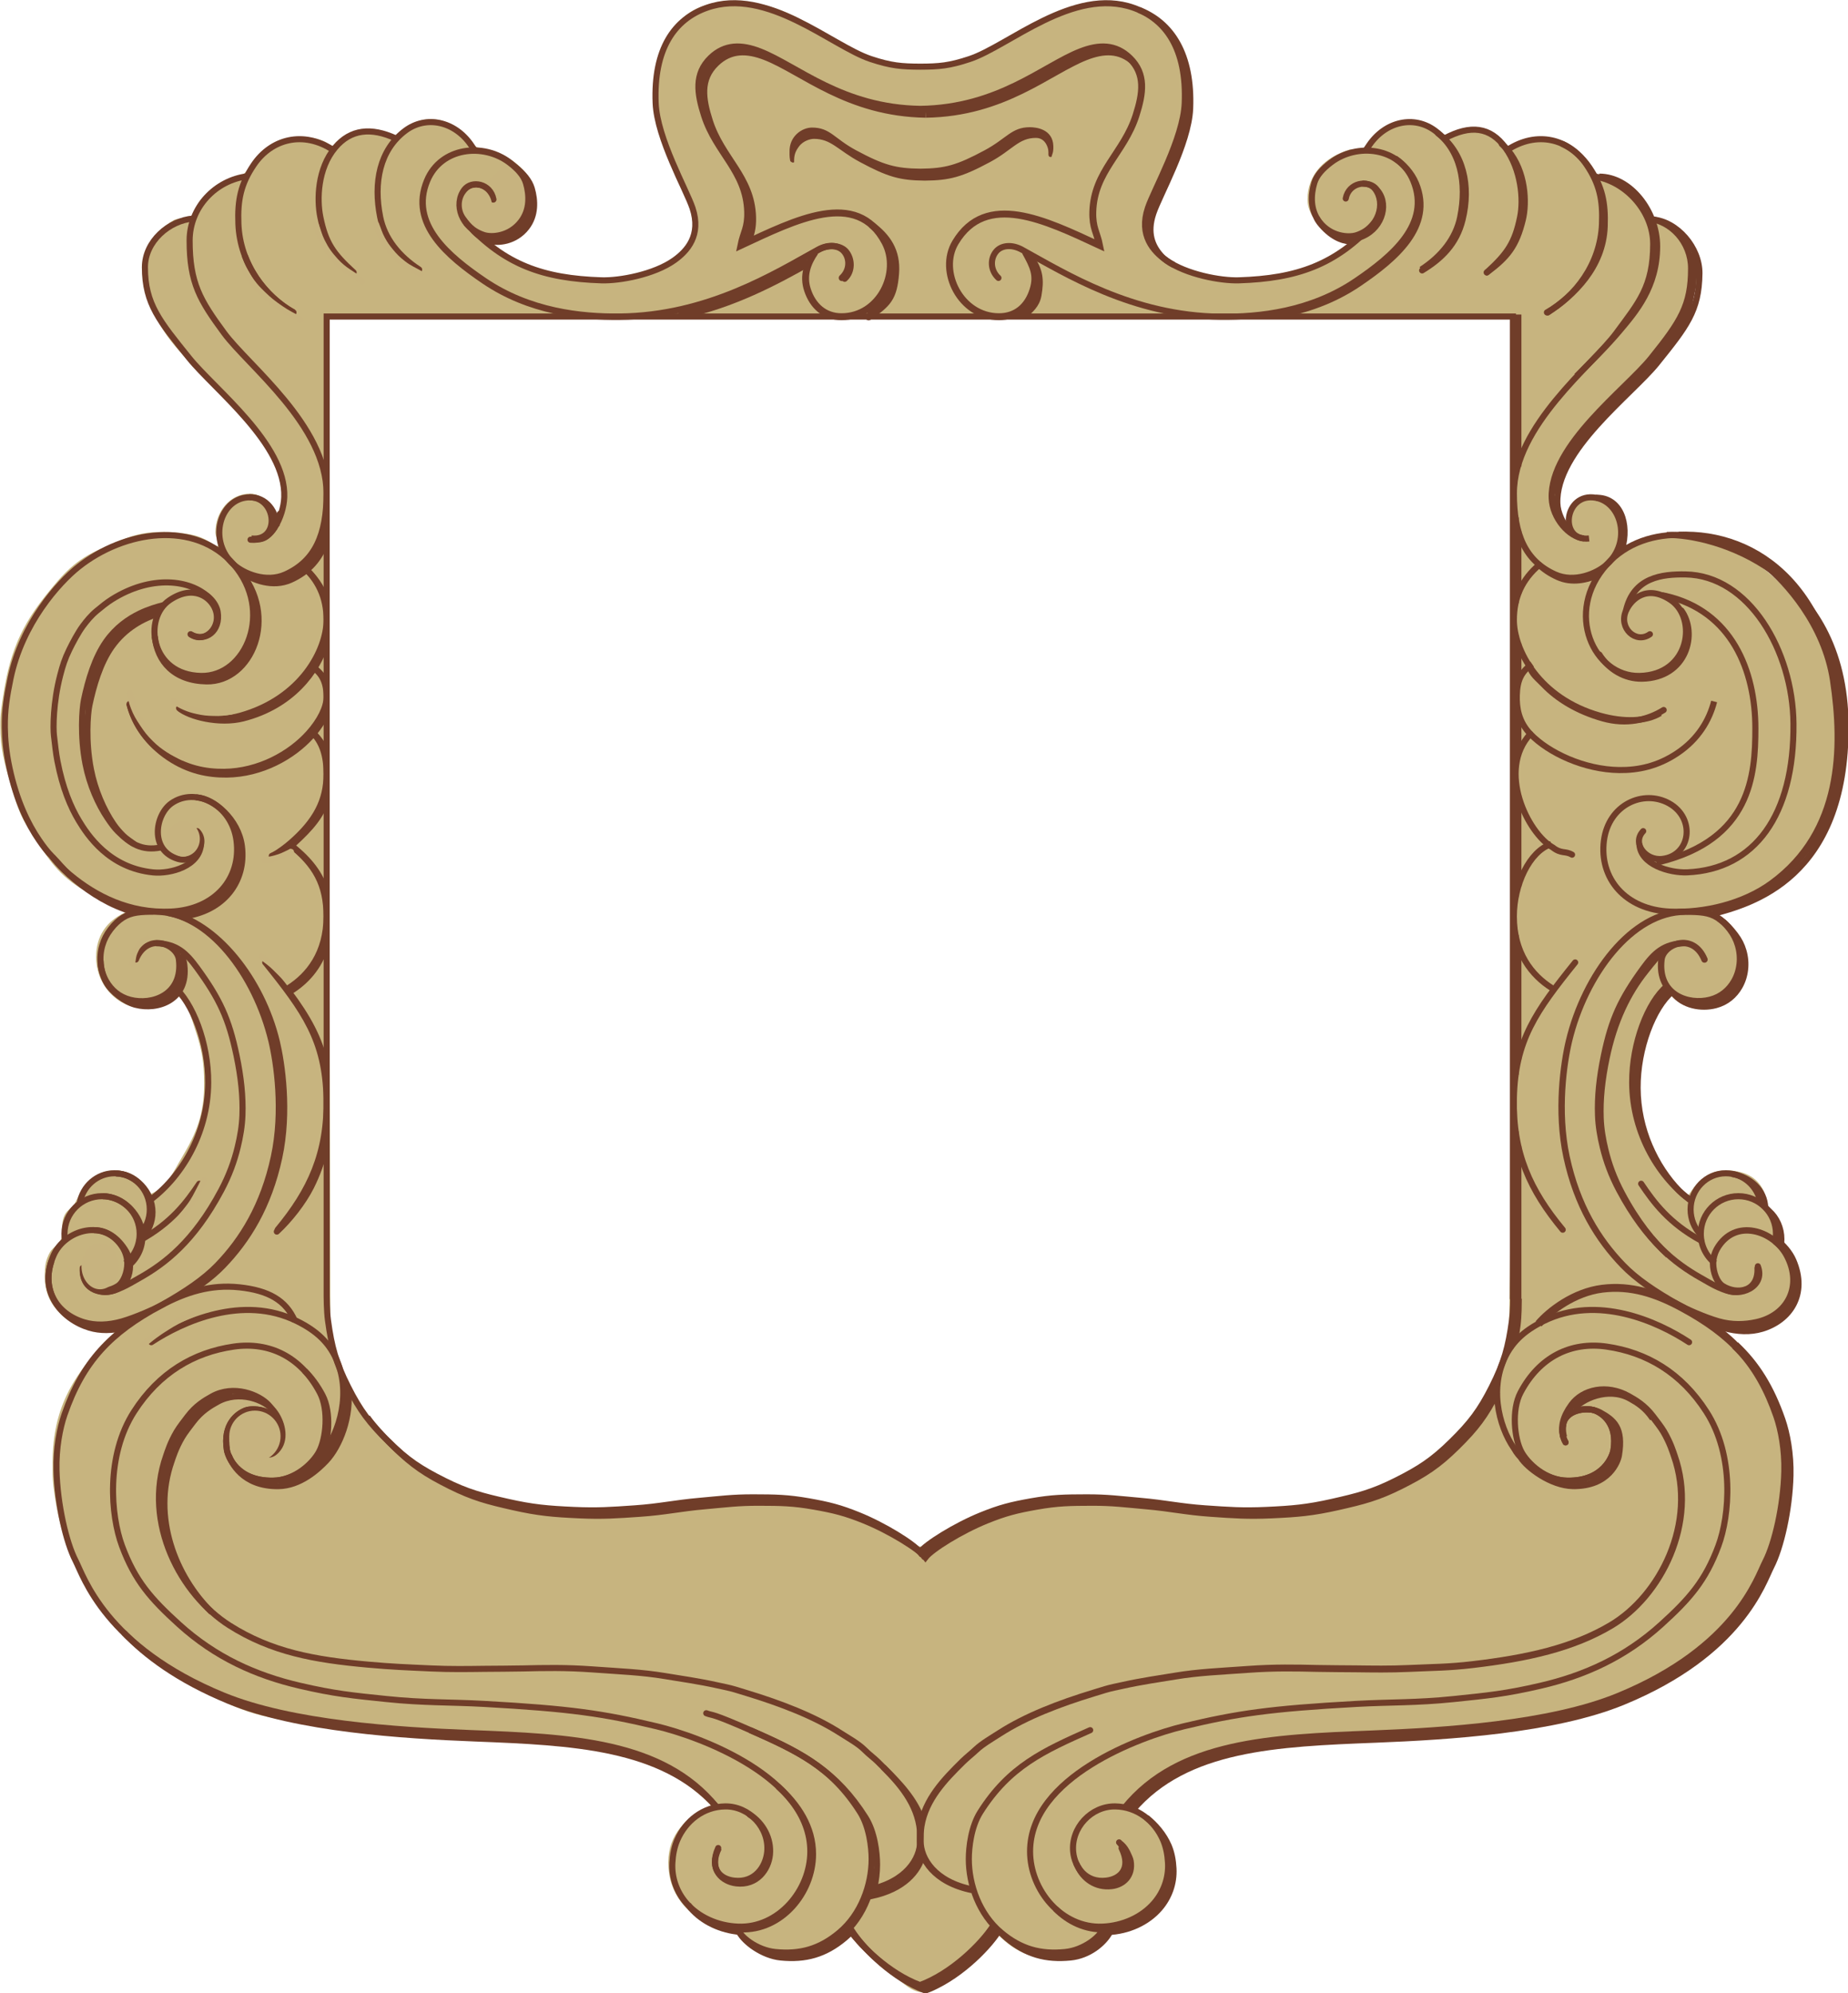<?xml version="1.0" encoding="UTF-8" standalone="no"?>
<!-- Created with Inkscape (http://www.inkscape.org/) -->

<svg
   xmlns:dc="http://purl.org/dc/elements/1.1/"
   xmlns:cc="http://creativecommons.org/ns#"
   xmlns:rdf="http://www.w3.org/1999/02/22-rdf-syntax-ns#"
   xmlns:svg="http://www.w3.org/2000/svg"
   xmlns="http://www.w3.org/2000/svg"
   xmlns:sodipodi="http://sodipodi.sourceforge.net/DTD/sodipodi-0.dtd"
   xmlns:inkscape="http://www.inkscape.org/namespaces/inkscape"
   width="225.778mm"
   height="243.516mm"
   viewBox="0 0 800 862.852"
   id="svg2"
   version="1.1"
   inkscape:version="0.91 r13725"
   sodipodi:docname="OrnateFrame24.svg">
  <defs
     id="defs4" />
  <sodipodi:namedview
     id="base"
     pagecolor="#ffffff"
     bordercolor="#666666"
     borderopacity="1.0"
     inkscape:pageopacity="0.0"
     inkscape:pageshadow="2"
     inkscape:zoom="0.77649499"
     inkscape:cx="399.99999"
     inkscape:cy="431.42583"
     inkscape:document-units="px"
     inkscape:current-layer="layer1"
     showgrid="false"
     fit-margin-top="0"
     fit-margin-left="0"
     fit-margin-right="0"
     fit-margin-bottom="0"
     inkscape:window-width="1600"
     inkscape:window-height="837"
     inkscape:window-x="-8"
     inkscape:window-y="-8"
     inkscape:window-maximized="1" />
  <g
     inkscape:label="Layer 1"
     inkscape:groupmode="layer"
     id="layer1"
     transform="translate(21.432,165.844)">
    <g
       transform="matrix(2.667,0,0,2.667,-954.727,-667.776)"
       id="g5178">
      <path
         inkscape:connector-curvature="0"
         id="path12"
         d="m 469.367,188.479 c -4.435,0 -7.586,0.841 -10.166,4.445 -2.509,3.499 -2.979,6.114 -2.979,10.426 0,5.442 1.168,8.384 3.324,13.385 1.202,2.809 2.893,4.453 2.893,7.51 0,6.573 -8.04,9.26 -14.613,9.26 -7.174,0 -12.063,-1.114 -17.682,-5.602 1.732,-0.565 3.022,-0.353 4.383,-1.555 1.714,-1.502 2.262,-3.146 2.262,-5.443 0,-4.241 -3.04,-6.927 -7.068,-8.27 -0.901,-0.3 -1.59,-0.087 -2.402,-0.564 -1.467,-0.848 -1.674,-2.056 -3.105,-2.957 -1.52,-0.972 -2.514,-1.566 -4.316,-1.566 -1.873,0 -2.758,0.589 -4.295,1.631 -0.512,0.336 -0.659,0.971 -1.295,0.971 -1.732,0 -2.866,-0.971 -4.598,-0.971 -1.52,0 -2.073,0.253 -3.434,0.906 -1.042,0.495 -1.918,1.426 -2.242,1.814 -0.124,0.149 -1.083,-0.624 -1.596,-0.818 -1.502,-0.597 -2.413,-0.607 -4.039,-0.607 -3.234,0 -5.073,1.194 -7.123,3.668 -0.707,0.848 -0.923,1.674 -1.842,2.311 -1.837,1.272 -3.296,0.839 -4.957,2.287 -1.008,0.884 -1.649,1.377 -2.373,2.525 -0.459,0.742 -0.377,1.679 -1.102,2.139 -0.848,0.542 -2.011,0.028 -2.877,0.541 -2.986,1.784 -4.666,4.152 -4.666,7.633 0,11.662 9.118,15.922 16.398,25.021 3.339,4.188 6.221,6.925 6.221,12.297 10e-6,1.449 -0.389,2.298 -1.131,3.535 -1.149,-2.032 -2.103,-4.1 -4.453,-4.1 -3.251,0 -5.584,2.968 -5.584,6.219 0,0.813 0.424,1.238 0.424,2.051 0,0.707 -1.096,-0.301 -1.697,-0.637 -1.572,-0.884 -2.719,-1.042 -4.521,-1.271 -1.166,-0.142 -1.857,-0.143 -3.041,-0.143 -3.923,0 -6.077,1.131 -9.682,2.686 -4.241,1.838 -6.184,4.048 -9.047,7.635 -4.824,6.043 -6.204,10.849 -7.211,18.518 -0.123,0.972 -0.141,1.556 -0.141,2.545 0,3.799 0.619,5.971 1.697,9.611 0.901,3.021 1.36,4.859 3.109,7.492 2.686,4.029 4.117,6.75 8.199,9.33 2.686,1.696 4.788,1.872 7.209,3.957 -3.022,1.396 -4.666,3.869 -4.666,7.209 0,4.488 3.428,8.34 7.916,8.34 2.244,0 3.8,-0.547 5.373,-2.119 1.731,1.732 2.049,3.322 2.826,5.654 1.078,3.251 1.414,5.265 1.414,8.693 0,4.912 -1.149,7.863 -3.676,12.086 -1.52,2.544 -2.261,4.558 -4.947,5.795 -1.413,-2.368 -3.181,-3.816 -5.938,-3.816 -3.216,0 -4.966,2.333 -6.361,5.23 -0.424,0.901 -1.254,1.077 -1.695,1.979 -0.672,1.343 -0.248,2.368 -0.566,3.816 -0.247,1.095 -1.288,1.29 -1.836,2.262 -0.777,1.378 -0.85,2.439 -0.85,4.029 10e-6,4.294 2.899,7.086 6.928,8.553 1.608,0.583 2.72,0.035 4.381,0.424 -6.449,6.45 -10.035,12.015 -10.035,21.133 0,1.52 -0.036,2.385 0.141,3.887 2.085,17.511 12.28,27.743 28.271,35.199 4.647,2.156 7.651,2.42 12.723,3.25 6.715,1.113 10.479,1.803 17.246,2.262 8.517,0.566 13.376,0.583 21.91,1.131 11.044,0.707 18.748,2.067 26.576,9.895 -4.082,1.891 -6.926,4.754 -6.926,9.26 0,5.141 3.057,8.64 7.775,10.672 1.254,0.53 2.226,0.266 3.393,0.99 1.113,0.689 1.289,1.713 2.402,2.402 2.12,1.343 3.711,1.697 6.221,1.697 4.082,-10e-6 6.236,-1.714 9.752,-3.816 2.403,2.774 3.977,4.204 6.928,6.359 1.855,1.361 2.916,2.828 5.23,2.828 1.466,0 2.12,-0.991 3.393,-1.697 3.87,-2.191 5.035,-4.77 8.48,-7.633 2.969,2.969 5.832,3.959 10.037,3.959 2.385,-10e-6 3.941,-0.284 5.938,-1.557 1.131,-0.707 1.078,-2.067 2.262,-2.686 0.99,-0.53 1.768,-0.211 2.828,-0.564 4.541,-1.502 7.49,-4.913 7.49,-9.684 0,-4.647 -2.596,-7.349 -6.359,-10.105 7.969,-7.969 15.76,-9.561 26.998,-10.32 8.57,-0.565 13.465,-0.583 22.053,-1.131 6.715,-0.424 10.497,-0.99 17.105,-2.262 10.301,-1.996 16.503,-3.763 25.02,-9.895 5.46,-3.922 8.021,-7.262 11.025,-13.287 3.145,-6.29 4.24,-10.495 4.24,-17.527 0,-1.043 -0.017,-1.663 -0.141,-2.688 -0.671,-5.478 -1.414,-8.78 -4.383,-13.428 -2.05,-3.216 -4.099,-4.383 -6.785,-7.068 1.414,-0.141 2.192,0.424 3.605,0.424 4.7,0 8.977,-3.356 8.977,-8.057 0,-1.679 -0.178,-2.722 -0.85,-4.242 -0.424,-0.989 -1.396,-1.13 -1.838,-2.119 -0.689,-1.52 0.09,-2.774 -0.705,-4.24 -0.512,-0.954 -1.343,-1.167 -1.838,-2.121 -0.389,-0.742 -0.088,-1.361 -0.424,-2.121 -1.131,-2.509 -3.464,-3.393 -6.221,-3.393 -2.845,0 -4.506,1.732 -6.078,4.1 -2.969,-2.562 -4.152,-4.647 -5.795,-8.199 -1.555,-3.357 -2.264,-5.547 -2.264,-9.258 0,-6.202 0.848,-10.673 5.23,-15.055 1.573,1.572 3.129,2.121 5.373,2.121 3.923,0 6.926,-3.357 6.926,-7.279 0,-3.605 -2.651,-6.537 -6.549,-8.178 21.076,-5.949 20.256,-20.871 21.561,-29.117 0.587,-3.711 -0.714,-17.073 -11.463,-26.203 -3.513,-2.984 -9.302,-5.935 -14.547,-6.064 -1.166,-0.029 -1.83,0.005 -2.979,0.129 -2.12,0.247 -4.45,1.037 -6.217,2.203 0.324,-0.777 0.606,-2.09 0.518,-2.85 -0.442,-3.251 -2.976,-5.748 -6.258,-5.57 -2.396,0.13 -3.432,2.915 -3.043,5.182 -0.636,-0.972 -2.072,-3.107 -2.072,-4.273 0,-4.824 2.371,-7.828 5.375,-11.592 7.068,-8.834 14.067,-12.099 17.008,-22.383 0.269,-0.942 0.72,-2.32 0.75,-3.309 0.091,-2.949 -1.851,-5.992 -4.377,-7.611 -1.107,-0.71 -1.812,-0.647 -2.654,-0.971 -0.719,-0.276 -1.343,-1.871 -1.75,-2.525 -0.583,-0.919 -0.92,-1.279 -1.68,-2.039 -1.767,-1.767 -4.602,-2.559 -5.832,-2.559 -0.611,0 -0.995,-1.43 -1.596,-2.137 -2.227,-2.615 -4.066,-3.863 -7.512,-3.863 -1.661,0 -4.839,1.295 -5.439,1.295 -1.202,0 -1.178,-1.8 -2.238,-2.348 -1.272,-0.654 -2.155,-0.85 -3.604,-0.85 -1.785,0 -2.669,1.131 -4.453,1.131 -0.848,0 -1.102,-0.611 -1.791,-1.105 -1.307,-0.936 -2.259,-1.166 -3.885,-1.166 -2.491,0 -3.756,0.971 -5.699,2.525 -0.848,0.671 -0.402,1.746 -1.355,2.24 -0.672,0.353 -1.936,-0.304 -2.678,-0.092 -3.905,1.184 -6.785,3.959 -6.785,8.059 0,3.623 4.054,6.427 7.676,6.586 -6.676,6.759 -17.526,6.581 -18.816,6.561 -5.918,-0.091 -14.621,-2.287 -14.621,-8.684 0,-2.668 0.985,-4.128 2.027,-6.566 2.191,-5.072 2.98,-7.46 4.262,-12.953 0.676,-2.897 -0.599,-7.946 -2.137,-10.525 -2.721,-4.559 -5.982,-6.166 -11.301,-6.166 -5.195,0 -8.082,1.364 -12.605,3.926 -6.484,3.658 -10.823,6.088 -18.262,6.088 -12.05,0 -16.978,-10.338 -29.029,-10.338 l -0.002,-0.002 z m -66.107,51.322 192.23,0 c -0.051,28.477 -0.103,56.954 -0.154,85.432 -0.078,23.378 0.011,46.758 -0.311,70.135 -0.123,3.769 0.091,7.586 -0.617,11.309 -1.437,5.332 -4.313,10.244 -8.07,14.273 -3.891,4.223 -8.943,7.26 -14.363,9.102 -8.815,3.042 -18.331,3.384 -27.547,2.52 -7.958,-0.845 -15.972,-1.721 -23.982,-1.119 -5.419,0.202 -10.602,2.099 -15.381,4.582 -1.735,0.726 -3.224,1.888 -4.807,2.877 -0.473,0.484 -1.295,0.347 -1.826,-0.035 -7.202,-4.867 -15.758,-7.734 -24.467,-7.898 -6.681,0.034 -13.297,1.122 -19.949,1.621 -9.507,0.766 -19.349,0.522 -28.379,-2.844 -5.658,-1.954 -10.618,-5.616 -14.504,-10.125 -3.72,-3.835 -5.728,-8.893 -7.564,-13.816 -0.126,-55.302 -0.215,-110.608 -0.309,-165.912 l 0,-0.1 z"
         style="fill:#c7b47f;fill-opacity:1" />
      <path
         style="fill:none;stroke:#703d29;stroke-width:1.041;stroke-linejoin:round"
         inkscape:connector-curvature="0"
         id="path16"
         d="m 425.59,223.46 c 0.432,1.631 1.752,3.16 3.82,3.807 1.244,0.389 4.121,0.233 5.987,-2.177 1.512,-1.954 1.397,-4.373 0.832,-6.297 -0.366,-1.245 -1.371,-2.446 -2.698,-3.468 l -7.937,8.057 -0.002,0.079 z" />
      <path
         style="fill:none;stroke:#703d29;stroke-width:1.037;stroke-linecap:round"
         inkscape:connector-curvature="0"
         id="path18"
         d="m 626.61,343.94 c -1.866,-4.509 -6.686,-2.488 -6.983,0 -0.683,5.732 4.34,7.464 7.916,6.531 1.771,-0.462 3.067,-1.578 3.896,-3.031 0.935,-1.64 1.217,-3.78 0.61,-5.824 -0.275,-0.927 -0.662,-1.707 -1.325,-2.581 -0.666,-0.878 -1.354,-1.479 -1.999,-1.891 -1.375,-0.878 -2.874,-0.965 -5.224,-0.965 -8.708,0 -16.327,10.289 -18.886,20.977 -0.843,3.52 -2.001,11.371 -0.396,18.815 1.71,7.93 5.138,13.42 9.16,17.585 2.177,2.255 5.146,4.262 8.99,6.435 1.186,0.67 4.32,2.061 6.497,2.683 2.236,0.639 4.3,0.545 6.158,0.142 5.16,-1.121 7.559,-5.919 4.96,-10.829 -2.128,-4.02 -8.397,-6.22 -11.351,-1.089 -0.251,0.435 -0.641,1.384 -0.628,2.411 0.016,1.368 0.584,3.017 1.561,3.639 2.246,1.429 5.838,1.025 5.671,-2.94" />
      <path
         style="fill:none;stroke:#703d29;stroke-width:1.276"
         inkscape:connector-curvature="0"
         id="path20"
         d="m 599.69,403.07 c 1.748,-2.056 5.757,-5.14 10.343,-5.703 4.654,-0.572 8.699,0.784 12.828,3.005 8.06,4.335 12.554,8.995 15.549,17.641 0.761,2.195 1.391,5.505 1.304,9.021 -0.14,5.604 -1.563,11.73 -3.092,14.692 -1.334,2.583 -4.82,13.994 -23.946,21.868 -11.161,4.595 -28.3,5.654 -40.118,6.12 -16.256,0.642 -31.254,1.244 -39.962,11.973" />
      <g
         style="fill:none;stroke:#703d29;stroke-width:1.121"
         id="g22">
        <path
           inkscape:connector-curvature="0"
           id="path24"
           d="m 603.75,421.45 c -0.466,-1.71 -0.035,-3.35 1.322,-5.209 1.814,-2.486 5.676,-3.343 9.175,-1.399 1.17,0.65 2.638,1.507 3.965,3.265 0.502,0.665 1.35,1.739 1.788,2.488 1.059,1.811 1.494,3.293 1.703,3.888 3.845,10.928 -2.265,22.771 -10.255,27.522 -6.206,3.691 -13.608,5.336 -22.469,6.375 -3.983,0.467 -6.257,0.437 -10.263,0.622 -3.224,0.149 -6.008,0.096 -8.63,0.064 -2.158,-0.027 -4.205,-0.016 -6.297,-0.064 -3.416,-0.079 -6.95,-0.159 -11.274,0.156 -4.55,0.331 -7.973,0.448 -11.818,1.088 -2.512,0.419 -5.456,0.823 -8.542,1.515 -0.926,0.207 -1.865,0.377 -2.809,0.662 -0.634,0.191 -1.26,0.385 -1.881,0.575 -5.572,1.699 -10.985,3.77 -15.257,6.521 -1.32,0.85 -2.811,1.701 -3.877,2.708 -0.665,0.627 -1.472,1.256 -2.124,1.898 -2.99,2.942 -6.047,6.126 -6.762,10.438 -0.132,0.795 -0.132,1.629 -0.132,2.507 0,2.799 2.277,6.608 8.419,7.852" />
        <path
           inkscape:connector-curvature="0"
           id="path26"
           d="m 516.37,229.11 c 1.285,2.324 1.992,3.738 1.244,6.142 -0.847,2.723 -2.778,4.354 -5.52,4.354 -6.22,0 -9.878,-7.364 -7.075,-12.051 4.976,-8.319 14.539,-3.647 23.402,0.474 -0.427,-2.134 -1.173,-2.828 -1.096,-5.471 0.193,-6.564 5.061,-9.541 7.005,-15.605 1.158,-3.612 1.618,-6.75 -1.025,-9.316 -2.308,-2.24 -4.982,-2.206 -7.994,-1.025 -6.017,2.359 -13.246,9.137 -25.97,9.326 -12.724,-0.188 -20.012,-6.967 -26.03,-9.326 -3.011,-1.181 -5.686,-1.215 -7.993,1.025 -2.643,2.566 -2.183,5.703 -1.025,9.316 1.944,6.064 6.812,9.041 7.004,15.605 0.078,2.643 -0.668,3.337 -1.095,5.471 8.863,-4.12 18.798,-9.212 23.402,-0.474 2.565,4.869 -0.855,12.051 -7.075,12.051 -2.742,0 -4.667,-1.748 -5.52,-4.354 -0.76,-2.323 0,-4.354 1.244,-6.142" />
        <path
           style="stroke-linecap:round"
           inkscape:connector-curvature="0"
           id="path28"
           d="m 491.5,224.79 c 2.403,1.838 4.099,4.099 3.817,7.775 -0.306,3.986 -1.272,4.948 -4.382,7.068" />
        <path
           style="stroke-linecap:round"
           inkscape:connector-curvature="0"
           id="path30"
           d="m 494.68,233.7 c -0.141,2.403 -1.131,3.958 -3.534,4.947" />
      </g>
      <path
         style="fill:#c7b37f;stroke:none"
         inkscape:connector-curvature="0"
         id="path32"
         d="m 432.4,214.49 1.088,0.777 1.166,1.244 0.777,1.555 0.389,1.322 0.078,1.71 -0.078,1.166 -0.389,1.322 -0.777,0.933 -0.933,1.011 -1.321,0.7 -1.711,0.389 -1.477,0.233 -1.555,-0.7 -1.399,-1.01 -0.855,-1.244 -0.622,-1.555 0,-0.622 7.62,-7.231 z" />
      <path
         style="fill:none;stroke:#703d29;stroke-width:1.041;stroke-linecap:round"
         inkscape:connector-curvature="0"
         id="path34"
         d="m 430.01,220.57 c -0.478,-2.581 -3.496,-3.111 -4.665,-1.586 -1.8,2.348 -0.485,6.257 3.176,7.401 1.244,0.389 4.12,0.233 5.987,-2.177 1.512,-1.954 1.397,-4.373 0.832,-6.297 -0.366,-1.245 -1.364,-2.329 -2.698,-3.344 -4.251,-3.233 -11.118,-2.488 -13.373,2.954 -2.909,7.02 3.421,12.284 9.252,16.249 7.341,4.992 15.705,5.9 22.003,5.831 14.306,-0.156 25.19,-6.997 32.265,-10.884 1.648,-0.906 3.345,-0.721 4.198,0.311 0.963,1.164 0.947,3.043 -0.389,4.276" />
      <path
         style="fill:none;stroke:#703d29;stroke-width:1.057"
         inkscape:connector-curvature="0"
         id="path36"
         d="m 387.6,414.35 -3.188,1.166 -3.265,2.488 -1.399,1.944 -1.788,3.11 -0.777,2.333 -0.622,2.877 -0.311,2.177" />
      <path
         style="fill:none;stroke:#703d29;stroke-width:1.057"
         inkscape:connector-curvature="0"
         id="path38"
         d="m 405.95,414.66 -0.233,2.799 -0.466,1.944 -1.4,3.343 -2.177,2.877 -2.333,1.866 -1.71,0.855 -2.41,0.544" />
      <path
         style="fill:none;stroke:#703d29;stroke-width:1.197"
         inkscape:connector-curvature="0"
         id="path40"
         d="m 499.6,489.23 c -0.58,2.588 -3.004,5.548 -8.279,6.617 0,0 -0.626,0.129 -1.025,0.212" />
      <path
         style="fill:none;stroke:#703d29;stroke-width:1.356"
         inkscape:connector-curvature="0"
         id="path42"
         d="m 631.59,406.57 c 3.339,3.114 5.685,6.905 7.488,12.109 0.761,2.195 1.391,5.506 1.303,9.021 -0.14,5.604 -1.563,11.73 -3.092,14.692 -1.333,2.584 -4.82,13.994 -23.946,21.868 -11.161,4.595 -28.3,5.654 -40.118,6.12 -16.022,0.633 -30.822,1.227 -39.582,11.516" />
      <path
         style="fill:none;stroke:#703d29;stroke-width:0.929"
         inkscape:connector-curvature="0"
         id="path44"
         d="m 605.45,416.95 c 1.188,-1.621 5.517,-3.673 9.016,-1.73 1.151,0.64 2.516,1.449 3.714,3.243" />
      <path
         style="fill:none;stroke:#703d29;stroke-width:1.356"
         inkscape:connector-curvature="0"
         id="path46"
         d="m 627.51,402.79 c 0.782,0.301 1.56,0.572 2.244,0.767 2.236,0.639 4.337,0.688 6.158,0.142 4.423,-1.327 7.261,-5.459 4.96,-10.829 -0.534,-1.245 -1.556,-2.439 -2.716,-3.333" />
      <path
         style="fill:none;stroke:#703d29;stroke-width:1.041;stroke-linecap:round"
         inkscape:connector-curvature="0"
         id="path48"
         d="m 375.44,287.13 c -2.969,1.838 -5.182,2.273 -7.492,4.947 -2.299,4.553 -3.203,6.999 -4.1,10.65" />
      <path
         style="fill:none;stroke:#703d29;stroke-width:1.041;stroke-linecap:round"
         inkscape:connector-curvature="0"
         id="path50"
         d="m 435.88,221.96 c 0,2.686 -1.979,4.382 -4.665,4.947" />
      <path
         style="fill:none;stroke:#703d29;stroke-width:0.997"
         inkscape:connector-curvature="0"
         id="path52"
         d="m 620.49,275.03 c 7.39,-0.151 28.859,5.639 29.012,30.876 0.151,24.925 -15.383,28.997 -21.607,30.656" />
      <path
         style="fill:none;stroke:#703d29;stroke-width:1.037"
         inkscape:connector-curvature="0"
         id="path54"
         d="m 622.43,275.03 c 12.743,-0.554 25.892,8.826 26.472,32.236 0.452,18.289 -12.517,26.584 -18.742,28.243" />
      <g
         style="fill:none;stroke:#703d29;stroke-width:0.881"
         id="g56">
        <path
           inkscape:connector-curvature="0"
           id="path58"
           d="m 615.33,363.16 0.196,-2.502 0.834,-3.974 1.177,-3.091 1.325,-2.551 1.717,-2.061" />
        <path
           inkscape:connector-curvature="0"
           id="path60"
           d="m 632.74,343.67 -0.195,2.449 -0.7,1.672 -1.088,1.594 -1.244,0.933 -1.905,0.7 -1.671,0.117 -1.244,-0.195" />
        <path
           inkscape:connector-curvature="0"
           id="path62"
           d="m 602.33,268.42 0.544,-2.643 1.166,-2.449 1.516,-2.449 2.605,-3.343 2.06,-2.294 3.343,-3.382 2.877,-2.916 1.827,-2.099 2.41,-2.915 2.138,-3.227 1.283,-2.643 0.7,-3.421 0.213,-4.242 -0.389,-1.23" />
        <path
           inkscape:connector-curvature="0"
           id="path64"
           d="m 605.44,429.44 2.527,-0.505 1.905,-1.011 1.05,-1.05 0.739,-1.205 0.505,-1.944 0.039,-1.361" />
        <path
           inkscape:connector-curvature="0"
           id="path66"
           d="m 364.94,403.38 1.866,0.155 2.41,-0.195 2.41,-0.855" />
        <path
           inkscape:connector-curvature="0"
           id="path68"
           d="m 379.44,345.38 -0.311,2.177 -0.505,0.972 -0.739,0.933 -1.011,0.777 -1.127,0.505 -1.477,0.233 -1.011,0.078" />
        <path
           inkscape:connector-curvature="0"
           id="path70"
           d="m 388.73,326.65 -0.544,3.382 -0.661,1.477 -1.361,1.866 -1.827,1.399 -1.866,0.933 -3.615,0.894" />
        <path
           inkscape:connector-curvature="0"
           id="path72"
           d="m 402.76,274.48 -0.7,2.021 -0.855,1.477 -1.166,1.633 -1.633,1.477 -1.944,0.933 -1.633,0.389 -1.011,-0.078" />
        <path
           inkscape:connector-curvature="0"
           id="path74"
           d="m 394.41,272.65 0.039,1.555" />
      </g>
      <g
         style="fill:none;stroke:#703d29;stroke-width:0.987"
         id="g76">
        <path
           style="stroke-linecap:round"
           inkscape:connector-curvature="0"
           id="path78"
           d="m 397.32,325.09 c -1.127,1.01 -2.25,1.63 -3.265,2.029" />
        <path
           style="stroke-linecap:round"
           inkscape:connector-curvature="0"
           id="path80"
           d="m 629.24,397.16 c 0.134,0.145 0.581,0.217 0.739,0.311 2.216,1.322 6.577,-0.326 5.295,-3.747" />
        <path
           inkscape:connector-curvature="0"
           id="path82"
           d="m 621.54,349.38 c 1.573,2.055 4.538,2.588 6.883,1.976 1.772,-0.462 3.068,-1.578 3.896,-3.031 0.935,-1.64 1.217,-3.78 0.61,-5.824 -0.275,-0.927 -0.662,-1.707 -1.325,-2.581 -0.666,-0.878 -1.492,-1.811 -2.132,-2.23 -0.17,-0.111 -0.339,-0.261 -0.518,-0.383" />
        <path
           inkscape:connector-curvature="0"
           id="path84"
           d="m 638.99,390.46 c 0.068,-0.365 0.103,-0.741 0.103,-1.125 0,-1.81 -0.757,-3.468 -2.009,-4.586 -0.427,-0.382 -0.841,-0.974 -1.359,-1.233" />
        <path
           inkscape:connector-curvature="0"
           id="path86"
           d="m 636.47,384.25 c -0.073,-2.912 -2.456,-4.995 -5.41,-5.513" />
        <path
           inkscape:connector-curvature="0"
           id="path88"
           d="m 624.54,383.17 c -0.679,-0.554 -1.406,-1.025 -2.042,-1.69 -3.826,-4.004 -6.704,-9.924 -6.742,-16.677 -0.037,-6.474 2.566,-13.062 5.598,-15.627" />
        <path
           inkscape:connector-curvature="0"
           id="path90"
           d="m 533.07,481.44 2.799,-2.566 1.944,-1.477 3.654,-2.255 3.421,-1.633 2.41,-0.622 4.82,-1.088 5.598,-0.855" />
        <path
           inkscape:connector-curvature="0"
           id="path92"
           d="m 511.61,501.2 c -2.022,3.11 -6.842,7.775 -11.896,9.641 -5.054,-1.866 -9.874,-6.531 -11.895,-9.641" />
        <path
           style="stroke-linecap:round"
           inkscape:connector-curvature="0"
           id="path94"
           d="m 491.28,494.73 c -0.634,2.349 -1.785,4.626 -3.468,6.451" />
        <path
           inkscape:connector-curvature="0"
           id="path96"
           d="m 491.78,491.47 -0.7,3.421" />
        <path
           inkscape:connector-curvature="0"
           id="path98"
           d="m 487.43,501.42 -1.477,1.477 -2.643,1.477 -3.032,0.933" />
        <path
           inkscape:connector-curvature="0"
           id="path100"
           d="m 471.46,227.45 c 0.379,-1.182 0.767,-2.072 0.71,-4.014 -0.193,-6.564 -5.061,-9.541 -7.005,-15.606 -1.158,-3.612 -1.618,-6.749 1.025,-9.315 2.308,-2.24 4.982,-2.206 7.993,-1.025 6.017,2.359 13.308,9.138 26.032,9.326 -12.724,-0.188 -20.015,-6.967 -26.032,-9.326 -3.012,-1.181 -5.935,-1.526 -8.242,0.714 -2.643,2.566 -1.934,6.014 -0.776,9.626 1.944,6.064 6.563,9.041 6.756,15.606 0.057,1.942 -0.455,2.832 -0.834,4.014" />
        <path
           inkscape:connector-curvature="0"
           id="path102"
           d="m 500.18,206.37 c 12.517,-0.661 23.245,-9.071 26.706,-9.757 3.086,-0.612 4.809,-0.335 7.072,1.721 -2.264,-2.057 -4.842,-1.993 -7.771,-0.845 -6.018,2.359 -13.246,9.138 -25.97,9.326" />
        <path
           inkscape:connector-curvature="0"
           id="path104"
           d="m 624.59,383.2 c -5.209,-3.732 -9.672,-10.856 -9.718,-19.274 -0.036,-6.474 2.566,-13.061 5.598,-15.627" />
        <path
           inkscape:connector-curvature="0"
           id="path106"
           d="m 511.17,500.76 c -2.021,3.11 -6.842,7.775 -11.895,9.64 -5.054,-1.866 -9.874,-6.531 -11.895,-9.64" />
        <path
           style="stroke-linecap:round"
           inkscape:connector-curvature="0"
           id="path108"
           d="m 479.17,230.74 c 1.302,-0.721 2.51,-1.406 3.624,-2.018 1.648,-0.906 3.629,-0.716 4.482,0.316 0.963,1.164 1.11,3.183 -0.225,4.416" />
        <path
           inkscape:connector-curvature="0"
           id="path110"
           d="m 460.48,239.49 c 8.588,-1.792 15.585,-5.638 20.875,-8.597" />
        <path
           inkscape:connector-curvature="0"
           id="path112"
           d="m 531.78,487.43 c 0.71,0.484 1.166,1.493 1.166,1.493 0.197,0.469 0.451,0.911 0.521,1.327 0.404,2.378 -1.156,3.861 -3.083,4.085 -2.648,0.308 -4.635,-1.265 -5.482,-3.17" />
        <path
           inkscape:connector-curvature="0"
           id="path114"
           d="m 460.04,239.05 c 8.588,-1.792 15.585,-5.638 20.875,-8.597" />
        <path
           inkscape:connector-curvature="0"
           id="path116"
           d="m 633.38,397.49 c -1.633,0.629 -2.526,0.544 -4.557,-0.358 -0.834,-0.37 -1.788,-0.944 -2.907,-1.578 -3.981,-2.261 -8.708,-5.824 -13.139,-14.143 -1.31,-2.46 -2.125,-4.743 -2.673,-6.992 -0.423,-1.735 -0.716,-3.45 -0.779,-5.211 -0.108,-3 0.215,-6.132 0.964,-9.721 1.236,-5.925 2.725,-9.143 6.375,-14.15 1.795,-2.462 3.343,-3.965 6.686,-4.043" />
        <path
           inkscape:connector-curvature="0"
           id="path118"
           d="m 398.83,279.88 c 2.779,2.362 4.121,5.287 4.121,8.941 0,4.841 -4.05,12.75 -14.002,15.549 -3.814,1.072 -7.588,0.207 -9.871,-1.181" />
        <path
           inkscape:connector-curvature="0"
           id="path120"
           d="m 400.46,296.28 c 1.788,1.244 2.488,2.641 2.488,5.07 0,1.665 -1.076,3.823 -2.907,5.867 -2.998,3.346 -8.082,6.19 -13.716,6.26 -3.056,0.038 -6.229,-0.601 -9.422,-2.736 -3.413,-2.282 -5.209,-5.364 -5.987,-8.397" />
        <path
           inkscape:connector-curvature="0"
           id="path122"
           d="m 400.3,306.71 c 2.026,1.862 2.648,4.193 2.648,7.129 0,4.289 -1.742,7.6 -5.749,11.107 -0.896,0.784 -1.905,1.519 -3.033,2.178" />
        <path
           inkscape:connector-curvature="0"
           id="path124"
           d="m 596.4,292.63 0,5.519" />
        <path
           inkscape:connector-curvature="0"
           id="path126"
           d="m 595.96,291.27 0,7.774" />
        <path
           inkscape:connector-curvature="0"
           id="path128"
           d="m 596.4,274.44 0,10.185" />
        <path
           inkscape:connector-curvature="0"
           id="path130"
           d="m 595.96,272.19 0,13.918" />
        <path
           inkscape:connector-curvature="0"
           id="path132"
           d="m 592.99,414.17 c -1.93,3.835 -3.473,5.849 -6.531,8.863 -3.086,3.041 -5.224,4.434 -9.097,6.375 -3.772,1.891 -6.148,2.492 -10.263,3.421 -4.112,0.929 -6.518,1.131 -10.729,1.321 -3.862,0.175 -6.053,0.014 -9.909,-0.254 -4.128,-0.286 -6.417,-0.861 -10.538,-1.223 -3.404,-0.299 -5.326,-0.574 -8.743,-0.566 -3.512,0.01 -5.525,0.031 -8.983,0.643 -3.223,0.571 -5.052,1.026 -8.086,2.255 -4.198,1.7 -8.941,4.665 -9.952,5.987 -1.011,-1.322 -5.754,-4.286 -9.952,-5.987 -3.034,-1.229 -4.862,-1.684 -8.085,-2.255 -3.459,-0.612 -5.471,-0.635 -8.983,-0.643 -3.417,-0.01 -5.34,0.267 -8.743,0.566 -4.121,0.362 -6.411,0.937 -10.538,1.223 -3.857,0.267 -6.047,0.429 -9.909,0.254 -4.212,-0.191 -6.617,-0.39 -10.729,-1.321 -4.115,-0.932 -6.489,-1.535 -10.263,-3.421 -3.875,-1.937 -6.011,-3.334 -9.097,-6.375 -0.333,-0.329 -0.649,-0.645 -0.948,-0.954" />
        <path
           inkscape:connector-curvature="0"
           id="path134"
           d="m 478.8,505.47 2.799,-0.35" />
        <path
           inkscape:connector-curvature="0"
           id="path136"
           d="m 528.9,501.44 2.825,-0.269 2.691,-1.076 1.883,-1.144 2.556,-3.027 0.538,-1.144 0.404,-2.623 0.135,-1.211" />
        <path
           inkscape:connector-curvature="0"
           id="path138"
           d="m 613.23,277.36 c 1.213,-4.128 -0.268,-8.483 -4.266,-8.366" />
        <path
           inkscape:connector-curvature="0"
           id="path140"
           d="m 402.79,341.75 c -1.014,3.428 -3.194,5.77 -5.62,7.293" />
        <path
           inkscape:connector-curvature="0"
           id="path142"
           d="m 402.86,276.05 c -1,2.889 -2.829,4.953 -5.724,6.26 -2.887,1.304 -6.227,0.086 -8.014,-1.292" />
        <path
           style="stroke-linecap:round"
           inkscape:connector-curvature="0"
           id="path144"
           d="m 380.95,291.2 c 2.392,1.253 4.819,-0.584 4.322,-3.696 -0.233,-1.458 -1.805,-3.299 -3.933,-3.433" />
        <path
           inkscape:connector-curvature="0"
           id="path146"
           d="m 390.87,422.86 c 0.516,0.485 0.626,1.115 1.322,1.244 1.05,0.195 1.866,0.583 2.916,-0.816 1.294,-1.725 0.599,-4.408 -0.747,-6.097 -1.44,-1.808 -5.613,-3.405 -9.112,-1.462 -1.171,0.65 -2.638,1.506 -3.965,3.265 -0.502,0.665 -1.35,1.739 -1.788,2.488 -1.059,1.811 -1.494,3.292 -1.703,3.887 -3.201,9.098 0.6,18.664 6.489,24.493" />
        <path
           style="stroke-linecap:round"
           inkscape:connector-curvature="0"
           id="path148"
           d="m 531.59,487.23 c 0.638,0.665 1.01,1.244 1.01,1.244 0.197,0.468 0.357,0.911 0.428,1.327 0.403,2.378 -1.156,3.861 -3.083,4.085 -2.648,0.308 -4.42,-1.252 -5.267,-3.157" />
        <path
           inkscape:connector-curvature="0"
           id="path150"
           d="m 608.5,216.81 c 5.228,0.638 9.784,5.628 9.784,10.992 0,6.919 -2.331,9.496 -5.974,14.446 -3.898,5.297 -16.638,15.005 -16.638,26.045 0,6.686 1.866,10.962 6.686,13.139 3.108,1.404 6.742,-0.116 8.397,-1.611 4.043,-3.654 2.426,-10.062 -1.788,-10.828 -5.132,-0.933 -6.096,7.145 -1.089,6.608" />
        <path
           inkscape:connector-curvature="0"
           id="path152"
           d="m 635.73,383.51 c -0.46,-2.77 -2.813,-4.88 -5.648,-4.88 -3.164,0 -5.729,2.628 -5.729,5.87 0,1.588 0.615,3.028 1.615,4.085" />
        <path
           inkscape:connector-curvature="0"
           id="path154"
           d="m 599.79,279.88 c -2.779,2.362 -4.121,5.287 -4.121,8.941 0,4.841 4.05,12.75 14.002,15.549 3.813,1.072 7.457,0.971 9.74,-0.417" />
        <path
           inkscape:connector-curvature="0"
           id="path156"
           d="m 375.61,287.8 c -2.378,0.794 -5.349,2.277 -7.55,5.395 -1.856,2.63 -2.938,6.286 -3.609,9.485 -0.293,1.4 -0.643,5.832 0.252,10.41 0.661,3.381 2.057,6.527 3.602,8.806 0.553,0.817 1.056,1.367 1.621,1.932 0.518,0.518 1.253,0.975 1.774,1.373" />
        <path
           inkscape:connector-curvature="0"
           id="path158"
           d="m 471.72,469.02 c 7.576,3.359 13.13,5.875 17.839,13.31 1.477,2.333 1.866,5.676 1.866,7.619 0,4.198 -1.711,8.941 -5.209,11.895 -3.246,2.741 -6.453,3.576 -10.418,3.188 -3.007,-0.295 -5.831,-2.488 -6.297,-4.043" />
        <path
           inkscape:connector-curvature="0"
           id="path160"
           d="m 396.88,325.2 c 4.276,3.343 6.064,6.586 6.064,11.74 0,5.909 -2.877,9.563 -6.22,11.662" />
        <path
           style="stroke-linecap:round"
           inkscape:connector-curvature="0"
           id="path162"
           d="m 392.99,344.41 c 6.375,7.93 9.758,12.637 9.952,22.08 0.181,8.863 -2.643,14.927 -7.93,21.303" />
        <path
           inkscape:connector-curvature="0"
           id="path164"
           d="m 515.23,239.57 c 1.159,-0.761 2.01,-1.979 2.497,-3.485 0.753,-2.325 0.769,-4.308 -0.475,-6.096 1.534,2.008 1.676,3.704 1.244,6.142 -0.275,1.552 -1.264,2.369 -2.497,3.485" />
        <path
           inkscape:connector-curvature="0"
           id="path166"
           d="m 596.4,374.24 0,25.241 0.067,0 c 0,0.018 -0.009,2.389 -0.212,3.887 -0.133,0.982 -0.272,1.871 -0.429,2.702" />
        <path
           inkscape:connector-curvature="0"
           id="path168"
           d="m 595.96,371.81 0,27.223 0.067,3e-4 c 0,0.018 -0.009,2.389 -0.212,3.887 -0.212,1.562 -0.437,2.887 -0.729,4.125" />
        <path
           inkscape:connector-curvature="0"
           id="path170"
           d="m 595.96,339.94 0,22.702" />
        <path
           inkscape:connector-curvature="0"
           id="path172"
           d="m 596.4,341.73 0,18.463" />
        <path
           inkscape:connector-curvature="0"
           id="path174"
           d="m 596.4,318.25 0,13.841" />
        <path
           inkscape:connector-curvature="0"
           id="path176"
           d="m 595.96,316.62 0,17.064" />
        <path
           inkscape:connector-curvature="0"
           id="path178"
           d="m 596.4,304.1 0,5.369" />
        <path
           inkscape:connector-curvature="0"
           id="path180"
           d="m 595.96,303.01 0,7.776" />
        <path
           inkscape:connector-curvature="0"
           id="path182"
           d="m 593.08,412.65 c -0.165,0.35 -0.342,0.711 -0.53,1.084 -1.93,3.835 -3.473,5.849 -6.531,8.863 -3.085,3.041 -5.224,4.434 -9.097,6.375 -3.772,1.89 -6.147,2.491 -10.263,3.421 -4.112,0.929 -6.518,1.131 -10.729,1.321 -3.862,0.175 -6.053,0.011 -9.909,-0.255 -4.128,-0.285 -6.417,-0.861 -10.538,-1.222 -3.404,-0.299 -5.326,-0.574 -8.743,-0.566 -3.512,0.01 -5.524,0.031 -8.983,0.643 -3.223,0.571 -5.052,1.025 -8.086,2.255 -4.198,1.701 -8.941,4.665 -9.952,5.987 -1.011,-1.322 -5.754,-4.286 -9.952,-5.987 -3.034,-1.229 -4.862,-1.684 -8.086,-2.255 -3.459,-0.612 -5.471,-0.634 -8.983,-0.643 -3.417,-0.01 -5.339,0.267 -8.743,0.566 -4.121,0.362 -6.411,0.937 -10.538,1.222 -3.857,0.267 -6.047,0.429 -9.909,0.255 -4.212,-0.19 -6.617,-0.39 -10.729,-1.321 -4.115,-0.932 -6.489,-1.534 -10.263,-3.421 -3.875,-1.938 -6.011,-3.334 -9.097,-6.375 -1.615,-1.592 -2.808,-2.905 -3.858,-4.356" />
        <path
           inkscape:connector-curvature="0"
           id="path184"
           d="m 406.42,413.26 c 0.666,4.942 -1.413,9.8 -3.523,12.034 -1.322,1.399 -4.2,4.074 -7.775,4.12 -5.909,0.078 -7.673,-3.986 -8.031,-4.976" />
        <path
           inkscape:connector-curvature="0"
           id="path186"
           d="m 399.4,410.7 c 1.097,1.083 2.07,2.405 2.893,3.965 1.477,2.799 1.022,7.48 -0.148,9.641 -0.129,0.237 -0.288,0.489 -0.475,0.748" />
        <path
           inkscape:connector-curvature="0"
           id="path188"
           d="m 370.04,453.2 c 3.514,3.687 8.828,7.692 16.99,11.052 11.161,4.595 28.3,5.654 40.118,6.12 15.715,0.62 30.193,1.266 39.01,10.998" />
        <path
           inkscape:connector-curvature="0"
           id="path190"
           d="m 493.29,475.01 c 2.598,2.556 5.247,5.295 6.366,8.798" />
        <path
           inkscape:connector-curvature="0"
           id="path192"
           d="m 488.18,501.7 c -0.34,0.362 -0.701,0.707 -1.083,1.03 -3.246,2.741 -6.453,3.576 -10.418,3.187 -3.007,-0.295 -5.908,-2.548 -6.685,-4.025" />
        <path
           inkscape:connector-curvature="0"
           id="path194"
           d="m 461.63,497.35 c 0.145,0.198 0.297,0.391 0.457,0.577 1.888,2.198 4.867,3.576 7.978,3.833" />
        <path
           inkscape:connector-curvature="0"
           id="path196"
           d="m 512.05,501.64 c -2.022,3.11 -6.842,7.774 -11.895,9.64 -5.054,-1.866 -9.874,-6.531 -11.896,-9.64 -0.163,-0.252 -0.321,-0.494 -0.472,-0.727" />
        <path
           inkscape:connector-curvature="0"
           id="path198"
           d="m 512.13,501.62 c 0.361,0.392 0.746,0.762 1.156,1.109 3.246,2.741 6.453,3.576 10.418,3.187 3.007,-0.295 5.395,-2.304 6.36,-4.043 0,0 0.541,-0.582 0.693,-1.137" />
        <path
           inkscape:connector-curvature="0"
           id="path200"
           d="m 529.75,500.99 -1.161,1.867 -1.766,1.463 -2.674,1.11 -2.421,0.101" />
        <path
           inkscape:connector-curvature="0"
           id="path202"
           d="m 536.03,483.22 c 1.431,1.097 2.835,2.759 3.599,4.534 0.491,1.141 0.718,2.396 0.788,3.698 0.132,2.468 -0.735,4.741 -2.223,6.474 -1.997,2.326 -5.113,3.734 -8.429,3.866 -0.247,0.01 -0.492,0.011 -0.734,0" />
        <path
           inkscape:connector-curvature="0"
           id="path204"
           d="m 529.32,501.35 0,0 c -3.171,0.127 -6.004,-1.231 -8.092,-3.375" />
        <path
           inkscape:connector-curvature="0"
           id="path206"
           d="m 620.72,391.93 c -2.474,-2.28 -5.036,-5.44 -7.507,-10.077 -1.31,-2.46 -2.125,-4.743 -2.672,-6.992 -0.423,-1.735 -0.716,-3.45 -0.779,-5.211 -0.108,-3 0.215,-6.132 0.964,-9.721 1.236,-5.925 3.443,-10.509 6.375,-14.15 1,-1.242 2.154,-2.792 3.251,-3.488" />
        <path
           inkscape:connector-curvature="0"
           id="path208"
           d="m 618.2,223.83 c 3.965,0.311 7.639,4.579 7.59,8.764 -0.07,6.078 -2.108,8.589 -6.891,14.545 -4.12,5.131 -16.482,14.15 -16.171,22.78 0.055,1.532 0.88,3.115 1.802,4.389" />
        <path
           inkscape:connector-curvature="0"
           id="path210"
           d="m 599.59,279.72 c 0.878,0.867 1.94,1.584 3.207,2.156 2.261,1.021 4.801,0.495 6.654,-0.443" />
        <path
           inkscape:connector-curvature="0"
           id="path212"
           d="m 576.37,213.9 c 1.328,0.904 2.681,2.291 3.415,4.061 2.908,7.02 -3.421,12.284 -9.252,16.249 -4.181,2.843 -8.694,4.361 -12.968,5.129" />
        <path
           inkscape:connector-curvature="0"
           id="path214"
           d="m 569.69,227.43 c -1.414,-0.014 -3.095,-0.417 -4.92,-2.339 -0.42,-0.443 -0.913,-1.028 -1.105,-1.553" />
        <path
           inkscape:connector-curvature="0"
           id="path216"
           d="m 540.45,231.2 c -0.738,-0.37 -1.531,-0.909 -2.063,-1.504 -1.386,-1.55 -2.31,-3.65 -1.242,-6.853 0.987,-2.963 5.746,-11.274 5.979,-17.027 0.356,-8.79 -3.024,-13.977 -8.312,-16" />
        <path
           style="stroke-linecap:round"
           inkscape:connector-curvature="0"
           id="path218"
           d="m 542.68,203.85 -0.206,3.305 -0.895,3.374 -1.721,4.613 -1.308,2.961 -1.377,2.961 -0.689,2.066 -0.276,1.515 0.207,1.446" />
        <path
           style="stroke-linecap:round"
           inkscape:connector-curvature="0"
           id="path220"
           d="m 595.81,423.4 c 0.272,0.661 0.933,1.306 0.933,1.306 1.011,1.687 4.94,4.655 8.515,4.702 5.909,0.078 7.312,-4.057 7.464,-4.976 0.746,-4.509 -0.796,-5.742 -3.11,-7.013 0,0 -1.362,-0.706 -2.994,-0.433" />
        <path
           inkscape:connector-curvature="0"
           id="path222"
           d="m 370.23,403.67 c -2.086,0.534 -4.045,0.547 -5.757,0.033 -4.423,-1.327 -8.007,-5.564 -6.179,-10.829" />
        <path
           inkscape:connector-curvature="0"
           id="path224"
           d="m 379.21,343.15 c 0.443,0.445 0.586,1.108 0.653,1.67 0.683,5.732 -4.34,7.402 -7.916,6.468 -1.771,-0.462 -3.882,-2.107 -4.711,-3.56 -0.597,-1.047 -0.959,-2.299 -0.962,-3.599" />
        <path
           inkscape:connector-curvature="0"
           id="path226"
           d="m 400.74,307.15 c 0.896,0.823 1.517,1.738 1.931,2.757" />
        <path
           inkscape:connector-curvature="0"
           id="path228"
           d="m 400.9,296.6 c 0.83,0.577 1.425,1.312 1.825,2.042" />
        <path
           style="stroke-linecap:round"
           inkscape:connector-curvature="0"
           id="path230"
           d="m 402.91,303.94 c -0.483,1.191 -1.317,2.475 -2.43,3.718 -2.998,3.346 -8.082,6.189 -13.716,6.26 -3.056,0.038 -6.229,-0.601 -9.422,-2.735 -3.413,-2.283 -5.638,-5.528 -6.377,-8.716" />
        <path
           inkscape:connector-curvature="0"
           id="path232"
           d="m 399.11,280.13 c 1.731,1.471 3.059,3.347 3.698,5.295" />
        <path
           style="stroke-linecap:round"
           inkscape:connector-curvature="0"
           id="path234"
           d="m 402.86,292.56 c -1.384,4.574 -5.51,10.231 -13.473,12.248 -3.804,0.964 -8.702,-0.241 -10.374,-1.664" />
        <path
           inkscape:connector-curvature="0"
           id="path236"
           d="m 375.06,291.49 c 0.417,4.12 3.174,7.209 8.401,7.308 7.35,0.139 11.818,-10.574 5.287,-18.094" />
        <path
           style="stroke-linecap:round"
           inkscape:connector-curvature="0"
           id="path238"
           d="m 358.52,327.39 c 1.074,1.347 2.337,2.561 3.63,3.636 2.621,2.181 5.712,4.101 9.272,5.153" />
        <path
           style="stroke-linecap:round"
           inkscape:connector-curvature="0"
           id="path240"
           d="m 379.67,336.95 c 6.569,-0.789 10.272,-5.684 9.538,-11.41 -0.559,-4.363 -4.563,-7.718 -7.285,-7.912" />
        <path
           inkscape:connector-curvature="0"
           id="path242"
           d="m 390.39,268.92 c 2.849,-0.105 4.47,2.483 4.444,4.665" />
        <path
           style="stroke-linecap:round"
           inkscape:connector-curvature="0"
           id="path244"
           d="m 389.72,229.81 c 1.561,4.083 4.603,7.275 7.861,9.099" />
        <path
           style="stroke-linecap:round"
           inkscape:connector-curvature="0"
           id="path246"
           d="m 622.86,287.29 c 2.686,3.679 0.927,10.932 -6.379,11.07 -2.854,0.054 -5.429,-1.528 -6.939,-3.924" />
        <path
           inkscape:connector-curvature="0"
           id="path248"
           d="m 596.4,239.25 0,24.686" />
        <path
           style="stroke-linecap:round"
           inkscape:connector-curvature="0"
           id="path250"
           d="m 380.87,291.14 c 2.255,1.632 5.15,-1.124 4.03,-4.049 -0.756,-1.975 -3.563,-4.107 -7.45,-1.464 -4.293,2.919 -3.11,12.129 5.131,12.284 7.35,0.139 11.818,-10.574 5.287,-18.093 -6.283,-7.234 -17.727,-5.542 -25.19,0.396 -3.176,2.526 -9.175,9.145 -11.04,18.164 -0.581,2.808 -0.956,5.112 -0.912,7.93 0.029,1.857 0.201,3.937 0.756,6.531 1.123,5.24 2.968,9.08 4.806,11.745 0.704,1.022 1.347,1.871 2.037,2.561 1.279,1.279 1.662,1.956 2.954,3.032 4.223,3.515 9.665,6.27 16.327,5.987 7.308,-0.311 11.507,-5.442 10.729,-11.507 -0.754,-5.879 -6.69,-8.805 -10.574,-6.064 -2.643,1.866 -3.584,7.644 1.088,9.018 2.643,0.778 4.976,-2.566 3.11,-4.509" />
        <path
           style="stroke-linecap:round"
           inkscape:connector-curvature="0"
           id="path252"
           d="m 584.4,210.68 c 4.218,-2.291 7.469,-1.867 9.874,1.47 2.613,3.626 2.986,8.453 2.41,11.28 -0.855,4.199 -2.069,5.942 -5.407,8.988" />
        <path
           style="stroke-linecap:round"
           inkscape:connector-curvature="0"
           id="path254"
           d="m 594.58,212.55 c 4.82,-3.187 10.041,-1.834 12.906,2.41 2.099,3.11 2.636,5.712 2.488,9.563 -0.254,6.6 -4.384,11.832 -8.941,14.383" />
        <path
           inkscape:connector-curvature="0"
           id="path256"
           d="m 617.28,223.67 c 3.965,0.311 7.153,3.901 7.153,8.086 0,5.987 -1.671,8.584 -6.453,14.539 -4.12,5.131 -16.482,14.15 -16.171,22.78 0.118,3.263 2.869,6.338 5.242,6.509" />
        <path
           style="stroke-linecap:round"
           inkscape:connector-curvature="0"
           id="path258"
           d="m 617.75,291.14 c -2.255,1.632 -5.131,-1.004 -3.887,-3.803 0.859,-1.933 3.421,-4.354 7.308,-1.71 4.293,2.919 3.11,12.129 -5.131,12.284 -7.35,0.139 -12.317,-10.297 -5.287,-18.093 6.417,-7.116 18.315,-5.723 25.778,0.214 3.176,2.527 9.566,9.466 10.936,18.573 1.658,11.02 1.446,24.575 -9.937,32.922 -4.577,3.356 -10.918,4.882 -16.516,4.636 -7.308,-0.321 -11.506,-5.442 -10.729,-11.507 0.754,-5.879 6.415,-8.367 10.574,-6.064 4.319,2.392 3.565,8.466 -1.088,9.019 -2.736,0.325 -4.976,-2.566 -3.11,-4.509" />
        <path
           inkscape:connector-curvature="0"
           id="path260"
           d="m 613.86,287.34 c 1.212,-5.454 5.885,-5.962 9.658,-5.907 10.296,0.151 17.416,12.364 17.535,24.178 0.151,14.923 -6.334,23.711 -17.241,24.178 -2.822,0.121 -7.684,-1.221 -7.768,-4.665" />
        <path
           style="stroke-linecap:square"
           inkscape:connector-curvature="0"
           id="path262"
           d="m 620.2,284.9 c 10.858,2.413 14.67,12.196 14.67,21.532 0,7.616 -0.754,18.022 -15.575,21.682" />
        <path
           inkscape:connector-curvature="0"
           id="path264"
           d="m 638.11,389.58 c 0.068,-0.365 0.104,-0.741 0.104,-1.125 0,-3.371 -2.733,-6.103 -6.103,-6.103 -3.371,0 -6.103,2.732 -6.103,6.103 0,1.939 0.905,3.667 2.315,4.785" />
        <path
           style="stroke-linecap:round"
           inkscape:connector-curvature="0"
           id="path266"
           d="m 616.33,380.33 c 2.043,3.032 4.516,6.404 9.74,9.238" />
        <path
           style="stroke-linecap:round"
           inkscape:connector-curvature="0"
           id="path268"
           d="m 624.11,406.05 c -5.12,-3.359 -14.838,-7.761 -23.624,-3.428 -3.259,1.608 -5.442,3.596 -6.675,6.84 -2.22,5.839 0.261,12.275 2.788,14.949 1.322,1.399 4.2,4.074 7.775,4.121 5.909,0.078 7.313,-4.057 7.464,-4.976 0.7,-4.276 -1.788,-5.987 -3.11,-6.453 -1.014,-0.358 -4.312,-0.266 -5.012,2.065 -0.233,0.777 -0.275,2.133 0.347,3.144" />
        <path
           style="stroke-linecap:round"
           inkscape:connector-curvature="0"
           id="path270"
           d="m 531.99,488.16 c 1.633,3.343 -0.224,5.024 -2.488,5.287 -3.343,0.389 -5.131,-2.255 -5.365,-4.665 -0.378,-3.908 2.916,-7.449 6.842,-7.386 3.535,0.057 6.415,2.338 7.764,5.477 0.49,1.141 0.718,2.395 0.788,3.698 0.133,2.468 -0.735,4.741 -2.223,6.474 -1.997,2.326 -5.113,3.734 -8.428,3.866 -6.6,0.265 -11.74,-5.909 -11.74,-12.206 0,-12.051 17.872,-18.623 24.957,-20.314 8.708,-2.078 14.006,-2.855 27.989,-3.632 5.598,-0.311 9.697,-0.153 15.861,-0.792 5.515,-0.572 8.397,-0.841 14.072,-2.162 7.083,-1.649 13.684,-4.587 19.592,-9.952 4.55,-4.131 7.153,-7.075 9.259,-12.75 1.818,-4.897 2.653,-14.596 -1.951,-21.769 -4.069,-6.34 -9.718,-9.633 -16.171,-10.566 -5.829,-0.843 -10.942,1.673 -13.995,7.457 -1.477,2.799 -1.022,7.48 0.148,9.64 1.011,1.866 3.897,4.618 7.471,4.665 5.909,0.078 7.313,-4.057 7.464,-4.976 0.7,-4.276 -1.788,-5.987 -3.11,-6.453 -1.014,-0.358 -4.312,-0.266 -5.012,2.065 -0.233,0.777 -0.275,2.133 0.347,3.144" />
        <path
           style="stroke-linecap:round"
           inkscape:connector-curvature="0"
           id="path272"
           d="m 526.9,469.02 c -7.576,3.359 -13.13,5.875 -17.839,13.31 -1.477,2.333 -1.866,5.676 -1.866,7.619 0,4.198 1.71,8.941 5.209,11.895 3.246,2.741 6.453,3.576 10.418,3.188 3.007,-0.295 5.831,-2.488 6.298,-4.043" />
        <path
           inkscape:connector-curvature="0"
           id="path274"
           d="m 601.73,325.2 c -3.545,1.183 -6.064,6.586 -6.064,11.74 0,5.909 2.877,9.563 6.22,11.662" />
        <path
           style="stroke-linecap:round"
           inkscape:connector-curvature="0"
           id="path276"
           d="m 605.62,344.41 c -6.375,7.93 -9.758,12.637 -9.952,22.08 -0.182,8.863 2.643,14.927 7.93,21.303" />
        <path
           inkscape:connector-curvature="0"
           id="path278"
           d="m 571.64,212.58 c 0.164,-0.244 0.346,-0.513 0.547,-0.81 2.643,-3.887 7.312,-4.912 10.729,-2.332 4.121,3.11 5.161,8.402 4.043,13.994 -0.7,3.499 -3.073,6.413 -6.325,8.521" />
        <path
           style="stroke-linecap:round"
           inkscape:connector-curvature="0"
           id="path280"
           d="m 414.22,210.68 c -4.043,-1.866 -7.371,-1.507 -9.874,1.47 -2.877,3.421 -2.986,8.453 -2.41,11.28 0.855,4.199 2.068,5.942 5.407,8.988" />
        <path
           inkscape:connector-curvature="0"
           id="path282"
           d="m 404.03,212.55 c -4.82,-3.187 -10.041,-1.834 -12.906,2.41 -2.099,3.11 -2.636,5.712 -2.488,9.563 0.254,6.6 4.384,11.832 8.941,14.383" />
        <path
           inkscape:connector-curvature="0"
           id="path284"
           d="m 390.12,216.81 c -5.228,0.638 -9.4,5.069 -9.4,10.433 0,6.92 1.703,9.718 5.591,15.005 3.897,5.299 16.638,15.005 16.638,26.045 0,6.686 -1.866,10.962 -6.686,13.139 -3.108,1.404 -6.742,-0.116 -8.397,-1.611 -4.043,-3.654 -2.426,-10.062 1.788,-10.828 5.131,-0.933 6.096,7.145 1.088,6.608" />
        <path
           inkscape:connector-curvature="0"
           id="path286"
           d="m 381.33,223.67 c -3.965,0.311 -7.867,3.723 -7.867,7.908 0,5.987 2.385,8.761 7.167,14.716 4.121,5.131 15.762,13.972 15.451,22.602 -0.117,3.263 -2.311,7.253 -4.488,6.787" />
        <path
           style="stroke-linecap:round"
           inkscape:connector-curvature="0"
           id="path288"
           d="m 372,343.94 c 1.866,-4.509 6.686,-2.488 6.983,0 0.683,5.732 -4.34,7.464 -7.916,6.531 -1.771,-0.462 -3.068,-1.578 -3.896,-3.031 -0.935,-1.64 -1.217,-3.78 -0.61,-5.824 0.275,-0.927 0.663,-1.707 1.326,-2.581 0.666,-0.878 1.354,-1.479 1.999,-1.891 1.375,-0.878 2.874,-0.965 5.224,-0.965 8.708,0 16.327,10.289 18.886,20.977 0.843,3.52 2.001,11.371 0.396,18.815 -1.711,7.93 -5.138,13.42 -9.16,17.585 -2.177,2.255 -5.146,4.262 -8.99,6.435 -1.186,0.67 -4.32,2.061 -6.497,2.683 -2.236,0.639 -4.337,0.688 -6.158,0.142 -4.423,-1.327 -7.261,-5.459 -4.96,-10.829 1.792,-4.181 8.397,-6.22 11.351,-1.089 0.251,0.435 0.641,1.384 0.628,2.411 -0.016,1.368 -0.584,3.017 -1.562,3.639 -2.246,1.429 -5.838,1.025 -5.671,-2.94" />
        <path
           inkscape:connector-curvature="0"
           id="path290"
           d="m 365.24,397.49 c 1.633,0.629 2.526,0.544 4.557,-0.358 0.834,-0.37 1.788,-0.944 2.907,-1.578 3.98,-2.261 8.708,-5.824 13.139,-14.143 1.31,-2.46 2.125,-4.743 2.672,-6.992 0.423,-1.735 0.716,-3.45 0.779,-5.211 0.108,-3 -0.215,-6.132 -0.964,-9.721 -1.236,-5.925 -2.725,-9.143 -6.375,-14.15 -1.795,-2.462 -3.343,-3.965 -6.686,-4.043" />
        <path
           inkscape:connector-curvature="0"
           id="path292"
           d="m 360.51,389.58 c -0.068,-0.365 -0.103,-0.741 -0.103,-1.125 0,-3.371 2.732,-6.103 6.103,-6.103 3.371,0 6.103,2.732 6.103,6.103 0,1.939 -0.904,3.667 -2.315,4.785" />
        <path
           inkscape:connector-curvature="0"
           id="path294"
           d="m 362.88,383.51 c 0.46,-2.77 2.813,-4.88 5.648,-4.88 3.164,0 5.729,2.628 5.729,5.87 0,1.588 -0.615,3.028 -1.615,4.085" />
        <path
           inkscape:connector-curvature="0"
           id="path296"
           d="m 374.02,383.2 c 5.209,-3.732 9.672,-10.856 9.718,-19.274 0.036,-6.474 -2.566,-13.061 -5.598,-15.627" />
        <path
           style="stroke-linecap:round"
           inkscape:connector-curvature="0"
           id="path298"
           d="m 382.29,380.33 c -2.043,3.032 -4.516,6.404 -9.74,9.238" />
        <path
           inkscape:connector-curvature="0"
           id="path300"
           d="m 397.81,402.63 c -1.449,-3.409 -4.329,-4.985 -9.019,-5.486 -4.662,-0.498 -8.699,0.784 -12.828,3.005 -8.06,4.335 -12.554,8.995 -15.55,17.641 -0.76,2.195 -1.391,5.506 -1.303,9.021 0.14,5.604 1.563,11.73 3.092,14.692 1.334,2.583 4.82,13.994 23.946,21.868 11.161,4.595 28.3,5.654 40.118,6.12 16.256,0.642 31.255,1.244 39.962,11.973" />
        <path
           style="stroke-linecap:round"
           inkscape:connector-curvature="0"
           id="path302"
           d="m 374.5,406.05 c 5.12,-3.359 14.838,-7.761 23.624,-3.428 3.259,1.608 5.442,3.596 6.675,6.84 2.22,5.839 -0.262,12.275 -2.788,14.949 -1.322,1.399 -4.2,4.074 -7.775,4.121 -5.909,0.078 -7.313,-4.057 -7.464,-4.976 -0.7,-4.276 1.788,-5.987 3.11,-6.453 1.014,-0.358 4.312,-0.266 5.012,2.065 0.233,0.777 0.275,2.133 -0.347,3.144" />
        <path
           inkscape:connector-curvature="0"
           id="path304"
           d="m 394.86,421.45 c 0.467,-1.71 0.227,-3.506 -1.321,-5.209 -1.555,-1.71 -5.676,-3.343 -9.175,-1.399 -1.17,0.65 -2.638,1.507 -3.965,3.265 -0.502,0.665 -1.35,1.739 -1.788,2.488 -1.059,1.811 -1.494,3.293 -1.703,3.888 -3.845,10.928 2.413,22.532 10.256,27.522 6.842,4.354 13.839,5.598 22.469,6.375 3.994,0.36 6.257,0.437 10.263,0.622 3.224,0.149 6.008,0.096 8.63,0.064 2.158,-0.027 4.205,-0.016 6.297,-0.064 3.416,-0.079 6.949,-0.159 11.274,0.156 4.55,0.331 7.973,0.448 11.818,1.088 2.511,0.419 5.456,0.823 8.542,1.515 0.926,0.207 1.865,0.377 2.809,0.662 0.634,0.191 1.26,0.385 1.881,0.575 5.571,1.699 10.985,3.77 15.257,6.521 1.32,0.85 2.84,1.671 3.877,2.708 0.796,0.796 1.472,1.256 2.123,1.898 2.99,2.942 6.048,6.126 6.763,10.438 0.132,0.795 0.132,1.629 0.132,2.507 0,2.799 -2.277,6.608 -8.419,7.852" />
        <path
           inkscape:connector-curvature="0"
           id="path306"
           d="m 466.62,488.16 c -1.633,3.343 0.224,5.024 2.488,5.287 3.343,0.389 5.131,-2.255 5.365,-4.665 0.378,-3.908 -2.916,-7.449 -6.842,-7.386 -3.535,0.057 -6.415,2.338 -7.764,5.477 -0.491,1.141 -0.718,2.395 -0.788,3.698 -0.132,2.468 0.735,4.741 2.223,6.474 1.997,2.326 5.113,3.734 8.429,3.866 6.6,0.265 11.74,-5.909 11.74,-12.206 0,-12.051 -17.873,-18.623 -24.957,-20.314 -8.708,-2.078 -14.006,-2.855 -27.989,-3.632 -5.598,-0.311 -9.697,-0.153 -15.861,-0.792 -5.515,-0.572 -8.397,-0.841 -14.073,-2.162 -7.083,-1.649 -13.684,-4.587 -19.592,-9.952 -4.55,-4.131 -7.153,-7.075 -9.259,-12.75 -1.818,-4.897 -2.653,-14.596 1.951,-21.769 4.069,-6.34 9.718,-9.633 16.172,-10.566 5.829,-0.843 10.942,1.673 13.995,7.457 1.477,2.799 1.022,7.48 -0.148,9.64 -1.011,1.866 -3.897,4.618 -7.471,4.665 -5.909,0.078 -7.313,-4.057 -7.464,-4.976 -0.7,-4.276 1.788,-5.987 3.11,-6.453 1.014,-0.358 4.312,-0.266 5.012,2.065 0.233,0.777 0.275,2.133 -0.347,3.144" />
        <path
           style="stroke-linecap:round"
           inkscape:connector-curvature="0"
           id="path308"
           d="m 426.97,212.58 c -0.164,-0.244 -0.346,-0.513 -0.547,-0.81 -2.643,-3.887 -7.312,-4.912 -10.729,-2.332 -4.121,3.11 -5.161,8.402 -4.043,13.994 0.7,3.499 3.073,6.413 6.325,8.521" />
        <path
           inkscape:connector-curvature="0"
           id="path310"
           d="m 573.04,224.37 c -6.298,6.842 -12.595,9.026 -22.003,9.33 -2.938,0.095 -8.552,-0.933 -11.818,-3.258 -2.098,-1.494 -4.431,-4.05 -2.954,-8.482 0.987,-2.962 5.746,-11.273 5.979,-17.027 0.356,-8.789 -3.025,-13.606 -8.312,-15.472 -9.774,-3.45 -20.267,6.211 -26.589,8.319 -3.305,1.102 -4.99,1.232 -8.008,1.243 -3.018,-0.011 -4.763,-0.141 -8.068,-1.243 -6.323,-2.108 -16.816,-11.769 -26.59,-8.319 -5.287,1.866 -8.668,6.682 -8.312,15.472 0.233,5.753 4.992,14.064 5.979,17.027 1.477,4.431 -0.857,6.988 -2.954,8.482 -3.266,2.325 -8.88,3.353 -11.818,3.258 -9.407,-0.303 -15.705,-2.488 -22.003,-9.33" />
        <path
           style="stroke-linecap:round"
           inkscape:connector-curvature="0"
           id="path312"
           d="m 464.58,466.27 c 1.246,0.487 0.303,-0.295 8.195,3.203 7.576,3.358 12.954,6.3 17.663,13.736 1.477,2.332 1.866,5.676 1.866,7.619 0,1.253 -0.152,2.554 -0.459,3.842" />
        <path
           inkscape:connector-curvature="0"
           id="path314"
           d="m 465.09,500.06 c 1.536,0.768 3.279,1.217 5.081,1.289 6.6,0.265 11.74,-5.909 11.74,-12.206 0,-4.366 -2.377,-8.044 -5.706,-11" />
        <path
           style="stroke-linecap:round"
           inkscape:connector-curvature="0"
           id="path316"
           d="m 466.52,488.15 c -1.594,3.553 0.677,5.475 2.94,5.738 3.343,0.389 5.225,-2.255 5.458,-4.665 0.254,-2.621 -1.145,-5.171 -3.278,-6.485" />
        <path
           inkscape:connector-curvature="0"
           id="path318"
           d="m 609.53,216.87 c 5.018,0 9.394,5.585 9.394,11.317 0,6.605 -3.513,10.648 -6.087,13.705 -2.072,2.461 -4.316,4.662 -6.982,7.348" />
        <path
           style="stroke-linecap:round"
           inkscape:connector-curvature="0"
           id="path320"
           d="m 603.58,211.58 c 1.706,0.79 3.204,2.128 4.346,3.819 2.099,3.11 2.633,5.712 2.488,9.563 -0.249,6.6 -4.998,11.17 -9.246,13.959" />
        <path
           style="stroke-linecap:round"
           inkscape:connector-curvature="0"
           id="path322"
           d="m 593.71,211.58 c 0.347,0.296 0.68,0.634 1,1.014 2.877,3.421 3.099,8.477 2.41,11.281 -1.035,4.213 -2.428,6.029 -5.846,8.548" />
        <path
           style="stroke-linecap:round"
           inkscape:connector-curvature="0"
           id="path324"
           d="m 583.36,209.85 c 4.121,3.11 5.346,8.489 3.981,14.026 -0.976,3.957 -3.463,6.328 -6.566,8.217" />
        <path
           style="stroke-linecap:round"
           inkscape:connector-curvature="0"
           id="path326"
           d="m 598.16,296.28 c 0.493,1.447 1.306,1.949 2.332,3.022 2.229,2.335 5.496,4.343 9.623,5.504 3.814,1.073 7.249,0.266 9.871,-1.367" />
        <path
           style="stroke-linecap:round"
           inkscape:connector-curvature="0"
           id="path328"
           d="m 365.29,387.87 c 1.937,-0.035 3.869,1.273 5.133,3.468 0.251,0.436 0.641,1.384 0.628,2.411 -0.016,1.368 -0.615,2.831 -1.592,3.453 -2.246,1.429 -6.233,0.815 -6.066,-3.15" />
        <path
           inkscape:connector-curvature="0"
           id="path330"
           d="m 377.33,336.4 c 7.703,1.438 15.119,10.729 17.546,20.865 0.843,3.52 2.002,11.371 0.396,18.815 -1.71,7.93 -5.138,13.42 -9.16,17.585 -0.953,0.988 -2.059,1.928 -3.323,2.855 l -1.643,1.113" />
        <path
           inkscape:connector-curvature="0"
           id="path332"
           d="m 368.76,378.67 c 3.164,0 5.934,3.032 5.934,6.273 0,1.588 -0.615,3.028 -1.615,4.085" />
        <path
           inkscape:connector-curvature="0"
           id="path334"
           d="m 366.62,382.35 c 3.297,0 6.433,3.176 6.433,6.546 0,1.94 -0.905,3.668 -2.315,4.785" />
        <path
           style="stroke-linecap:round"
           inkscape:connector-curvature="0"
           id="path336"
           d="m 396.84,349.2 c 3.027,4.063 5.025,7.561 5.954,12.07" />
        <path
           style="stroke-linecap:round"
           inkscape:connector-curvature="0"
           id="path338"
           d="m 402.69,374.53 c -0.499,2.246 -1.259,4.325 -2.264,6.322 -1.273,2.53 -3.492,5.348 -5.552,7.253" />
        <path
           inkscape:connector-curvature="0"
           id="path340"
           d="m 397.32,325.52 c 2.919,2.282 4.678,4.641 5.501,7.469" />
        <path
           style="stroke-linecap:round"
           inkscape:connector-curvature="0"
           id="path342"
           d="m 402.9,317.92 c -0.767,2.659 -2.506,4.674 -5.266,7.193" />
        <path
           style="stroke-linecap:round"
           inkscape:connector-curvature="0"
           id="path344"
           d="m 383.33,298.27 3.369,-0.886 1.994,-1.507 1.285,-1.818 1.108,-2.837 0.443,-2.305" />
        <path
           inkscape:connector-curvature="0"
           id="path346"
           d="m 376.51,286.41 c -1.063,0.266 -2.411,0.659 -3.824,1.333 -1.893,0.902 -3.903,2.306 -5.506,4.576 -1.856,2.63 -2.938,6.286 -3.608,9.485 -0.293,1.4 -0.643,5.832 0.252,10.41 0.661,3.38 2.057,6.527 3.602,8.806 0.554,0.817 1.056,1.523 1.621,2.087 2.022,2.021 3.888,3.265 6.997,2.643" />
        <path
           style="stroke-linecap:round"
           inkscape:connector-curvature="0"
           id="path348"
           d="m 395.38,271.58 c -0.546,2.007 -1.625,4.493 -4.774,4.221" />
        <path
           inkscape:connector-curvature="0"
           id="path350"
           d="m 383.87,285.2 c -3.024,-2.956 -9.429,-3.726 -15.798,0.302 -0.819,0.518 -1.637,1.183 -2.448,1.859 -0.876,0.73 -1.575,1.569 -2.251,2.482 -0.734,0.993 -1.636,2.68 -2.181,3.801 -0.75,1.544 -1.061,2.558 -1.474,4.141 -1.163,4.455 -1.158,8.596 -1.021,9.776 0.176,1.513 0.32,2.904 0.568,4.182 0.845,4.372 2.138,7.439 3.475,9.656 1.407,2.333 4.905,7.69 12.058,8.397 2.811,0.278 7.612,-1.011 7.768,-4.665" />
        <path
           style="stroke-linecap:round"
           inkscape:connector-curvature="0"
           id="path352"
           d="m 568.38,220.42 c 0.478,-2.581 3.589,-3.08 4.758,-1.555 1.8,2.348 0.61,6.382 -3.051,7.526 -1.244,0.389 -4.12,0.233 -5.987,-2.177 -1.512,-1.954 -1.397,-4.373 -0.832,-6.297 0.366,-1.245 1.364,-2.329 2.698,-3.344 4.251,-3.233 11.118,-2.488 13.372,2.954 2.909,7.02 -3.421,12.284 -9.252,16.249 -7.341,4.992 -15.705,5.9 -22.003,5.831 -14.306,-0.156 -25.19,-6.997 -32.265,-10.884 -1.648,-0.906 -3.346,-0.721 -4.198,0.311 -0.963,1.164 -0.947,3.043 0.389,4.276" />
        <path
           style="stroke-linecap:round"
           inkscape:connector-curvature="0"
           id="path354"
           d="m 571.26,218 c 1.516,0.07 1.922,0.662 2.387,1.267 1.8,2.348 0.485,6.382 -3.176,7.526" />
        <path
           style="stroke-linecap:round"
           inkscape:connector-curvature="0"
           id="path356"
           d="m 598.34,307.33 c -5.45,5.933 -0.437,16.116 3.636,18.418 1.41,1.097 2.013,0.515 3.14,1.175" />
        <path
           inkscape:connector-curvature="0"
           id="path358"
           d="m 598.63,295.99 c -1.788,1.244 -2.418,2.642 -2.488,5.07 -0.058,2.032 0.296,4.288 2.203,6.273 2.971,3.092 8.786,5.784 14.42,5.854 3.056,0.038 6.229,-0.601 9.422,-2.735 3.413,-2.283 5.209,-5.365 5.987,-8.397" />
        <path
           inkscape:connector-curvature="0"
           id="path360"
           d="m 595.58,398.6 c 0,0.018 -0.009,2.389 -0.212,3.887 -0.592,4.363 -1.286,6.874 -3.265,10.807 -1.93,3.835 -3.473,5.849 -6.531,8.863 -3.085,3.041 -5.224,4.434 -9.097,6.375 -3.772,1.89 -6.148,2.491 -10.263,3.421 -4.112,0.929 -6.518,1.131 -10.729,1.322 -3.862,0.175 -6.053,0.011 -9.909,-0.255 -4.127,-0.286 -6.417,-0.861 -10.538,-1.222 -3.404,-0.299 -5.326,-0.574 -8.743,-0.566 -3.512,0.01 -5.525,0.031 -8.983,0.643 -3.223,0.571 -5.052,1.025 -8.086,2.255 -4.198,1.701 -8.941,4.665 -9.952,5.987 -1.011,-1.322 -5.754,-4.286 -9.952,-5.987 -3.034,-1.229 -4.863,-1.684 -8.086,-2.255 -3.458,-0.612 -5.471,-0.634 -8.983,-0.643 -3.417,-0.01 -5.34,0.267 -8.743,0.566 -4.122,0.362 -6.411,0.937 -10.538,1.222 -3.857,0.267 -6.048,0.429 -9.909,0.255 -4.212,-0.19 -6.617,-0.393 -10.729,-1.322 -4.115,-0.929 -6.491,-1.53 -10.263,-3.421 -3.873,-1.941 -6.011,-3.334 -9.097,-6.375 -3.058,-3.014 -4.601,-5.028 -6.531,-8.863 -1.98,-3.933 -2.674,-6.444 -3.266,-10.807 -0.203,-1.499 -0.212,-3.869 -0.212,-3.887 l 0,-3e-4 0,-159.02 192.55,0 0,159.02 0.067,3e-4 z" />
      </g>
      <g
         style="fill:#c7b37f;stroke:#c7b37f"
         id="g362">
        <path
           style="stroke-width:0.513"
           inkscape:connector-curvature="0"
           id="path364"
           d="m 387.41,421.32 c 0,-2.158 1.749,-3.907 3.907,-3.907 2.158,0 3.907,1.749 3.907,3.907 0,2.158 -1.749,3.907 -3.907,3.907 -2.158,0 -3.907,-1.749 -3.907,-3.907 z" />
        <path
           style="stroke-width:0.513"
           inkscape:connector-curvature="0"
           id="path366"
           d="m 363.42,393.71 c 0,-1.932 1.236,-3.499 2.76,-3.499 1.524,0 2.76,1.567 2.76,3.499 0,1.932 -1.236,3.499 -2.76,3.499 -1.524,0 -2.76,-1.566 -2.76,-3.499 z" />
        <path
           style="stroke:none"
           inkscape:connector-curvature="0"
           id="path368"
           d="m 377.05,324.36 c 0,-1.587 1.193,-2.873 2.665,-2.873 1.472,0 2.665,1.286 2.665,2.873 0,1.587 -1.193,2.873 -2.665,2.873 -1.472,0 -2.665,-1.286 -2.665,-2.873 z" />
        <path
           style="stroke:none"
           inkscape:connector-curvature="0"
           id="path370"
           d="m 424.91,221.81 c -0.168,-1.592 0.788,-2.997 2.135,-3.138 1.347,-0.141 2.576,1.035 2.744,2.627 0.168,1.592 -0.788,2.997 -2.135,3.138 -1.347,0.141 -2.576,-1.035 -2.744,-2.627 z" />
      </g>
      <g
         style="fill:none;stroke:#c7b37f;stroke-width:0.987;stroke-linecap:round"
         id="g372">
        <path
           inkscape:connector-curvature="0"
           id="path374"
           d="m 373.92,340.54 c -0.574,0.25 -0.891,0.456 -1.322,0.91 -0.412,0.433 -0.498,0.591 -0.816,1.298 -0.233,0.518 -0.295,1.118 -0.381,1.858" />
        <path
           inkscape:connector-curvature="0"
           id="path376"
           d="m 378.77,386.4 c 0.543,-0.658 0.87,-1.012 1.391,-1.687 0.434,-0.562 0.692,-0.871 1.073,-1.469 0.344,-0.539 0.498,-0.868 0.801,-1.431 0.427,-0.794 0.64,-1.257 1.05,-2.06" />
        <path
           inkscape:connector-curvature="0"
           id="path378"
           d="m 381.11,401.53 c -0.925,0.425 -1.472,0.612 -2.371,1.088 -0.684,0.362 -1.055,0.594 -1.711,1.003 -0.774,0.484 -1.207,0.767 -1.944,1.306 -0.767,0.562 -1.162,0.93 -1.905,1.524" />
        <path
           inkscape:connector-curvature="0"
           id="path380"
           d="m 396.56,347.25 c -0.5,-0.515 -0.772,-0.817 -1.283,-1.321 -0.534,-0.527 -0.825,-0.839 -1.399,-1.322 -0.557,-0.469 -0.911,-0.683 -1.493,-1.12" />
        <path
           style="stroke-linecap:butt"
           inkscape:connector-curvature="0"
           id="path382"
           d="m 397.17,326.47 c -0.743,0.331 -1.133,0.593 -1.905,0.848 -0.885,0.291 -1.485,0.443 -2.34,0.482" />
        <path
           inkscape:connector-curvature="0"
           id="path384"
           d="m 371,300.68 c 0.255,0.907 0.31,1.448 0.653,2.325 0.431,1.102 0.791,1.682 1.446,2.667 0.683,1.027 1.11,1.594 1.99,2.457 0.774,0.758 1.264,1.14 2.169,1.734 0.86,0.564 1.418,0.759 2.325,1.244" />
        <path
           inkscape:connector-curvature="0"
           id="path386"
           d="m 378.04,301.95 c 0.758,0.406 1.149,0.712 1.944,1.042 0.719,0.299 1.146,0.425 1.905,0.599 1.027,0.235 1.629,0.295 2.683,0.319 1.14,0.027 1.477,0 2.916,-0.233" />
        <path
           inkscape:connector-curvature="0"
           id="path388"
           d="m 398.69,240.15 c -1.246,-0.728 -2.008,-1.046 -3.196,-1.866 -1.208,-0.834 -1.873,-1.345 -2.923,-2.371 -0.757,-0.74 -1.182,-1.171 -1.812,-2.021 -0.562,-0.759 -0.778,-1.257 -1.275,-2.06" />
        <path
           inkscape:connector-curvature="0"
           id="path390"
           d="m 401.2,224.72 c 0.391,1.046 0.503,1.684 1.003,2.682 0.679,1.355 1.203,2.067 2.224,3.188 1.415,1.552 2.613,1.992 4.284,3.265" />
        <path
           inkscape:connector-curvature="0"
           id="path392"
           d="m 410.98,224.61 c 0.388,0.94 0.507,1.518 0.995,2.41 0.432,0.788 0.73,1.208 1.298,1.905 0.725,0.889 1.197,1.352 2.099,2.06 1.049,0.824 1.792,1.067 2.939,1.749" />
      </g>
      <path
         style="fill:#703d29;stroke:#703d29;stroke-width:0.277"
         inkscape:connector-curvature="0"
         id="path394"
         d="m 520.78,211.91 c -0.08,-2.649 -2.69,-2.924 -3.689,-2.924 -2.885,0 -3.666,1.8 -7.266,3.733 -4.512,2.423 -6.455,2.962 -10.466,2.998 -4.01,-0.036 -6.005,-0.574 -10.517,-2.998 -3.599,-1.933 -4.205,-3.675 -7.091,-3.675 -1.566,0 -3.59,1.353 -3.513,3.833 0,0 -0.03,0.803 0.093,1.347 0.046,0.205 0.295,0.141 0.373,0.32 -0.037,-1.202 0.208,-1.825 0.8,-2.633 0.761,-1.038 2.024,-1.313 2.54,-1.313 2.885,0 3.954,1.852 7.553,3.784 4.512,2.423 6.453,2.962 10.464,2.998 4.01,-0.036 6.007,-0.574 10.519,-2.998 3.6,-1.933 4.634,-3.938 7.52,-3.938 1,0 1.705,0.647 2.033,1.667 0.202,0.627 0.088,1.045 0.14,1.293 0.025,0.121 0.174,0.109 0.206,0.24 0.1,-0.467 0.333,-0.633 0.3,-1.733 z" />
      <g
         id="g396"
         style="fill:#703d29" />
    </g>
  </g>
</svg>
